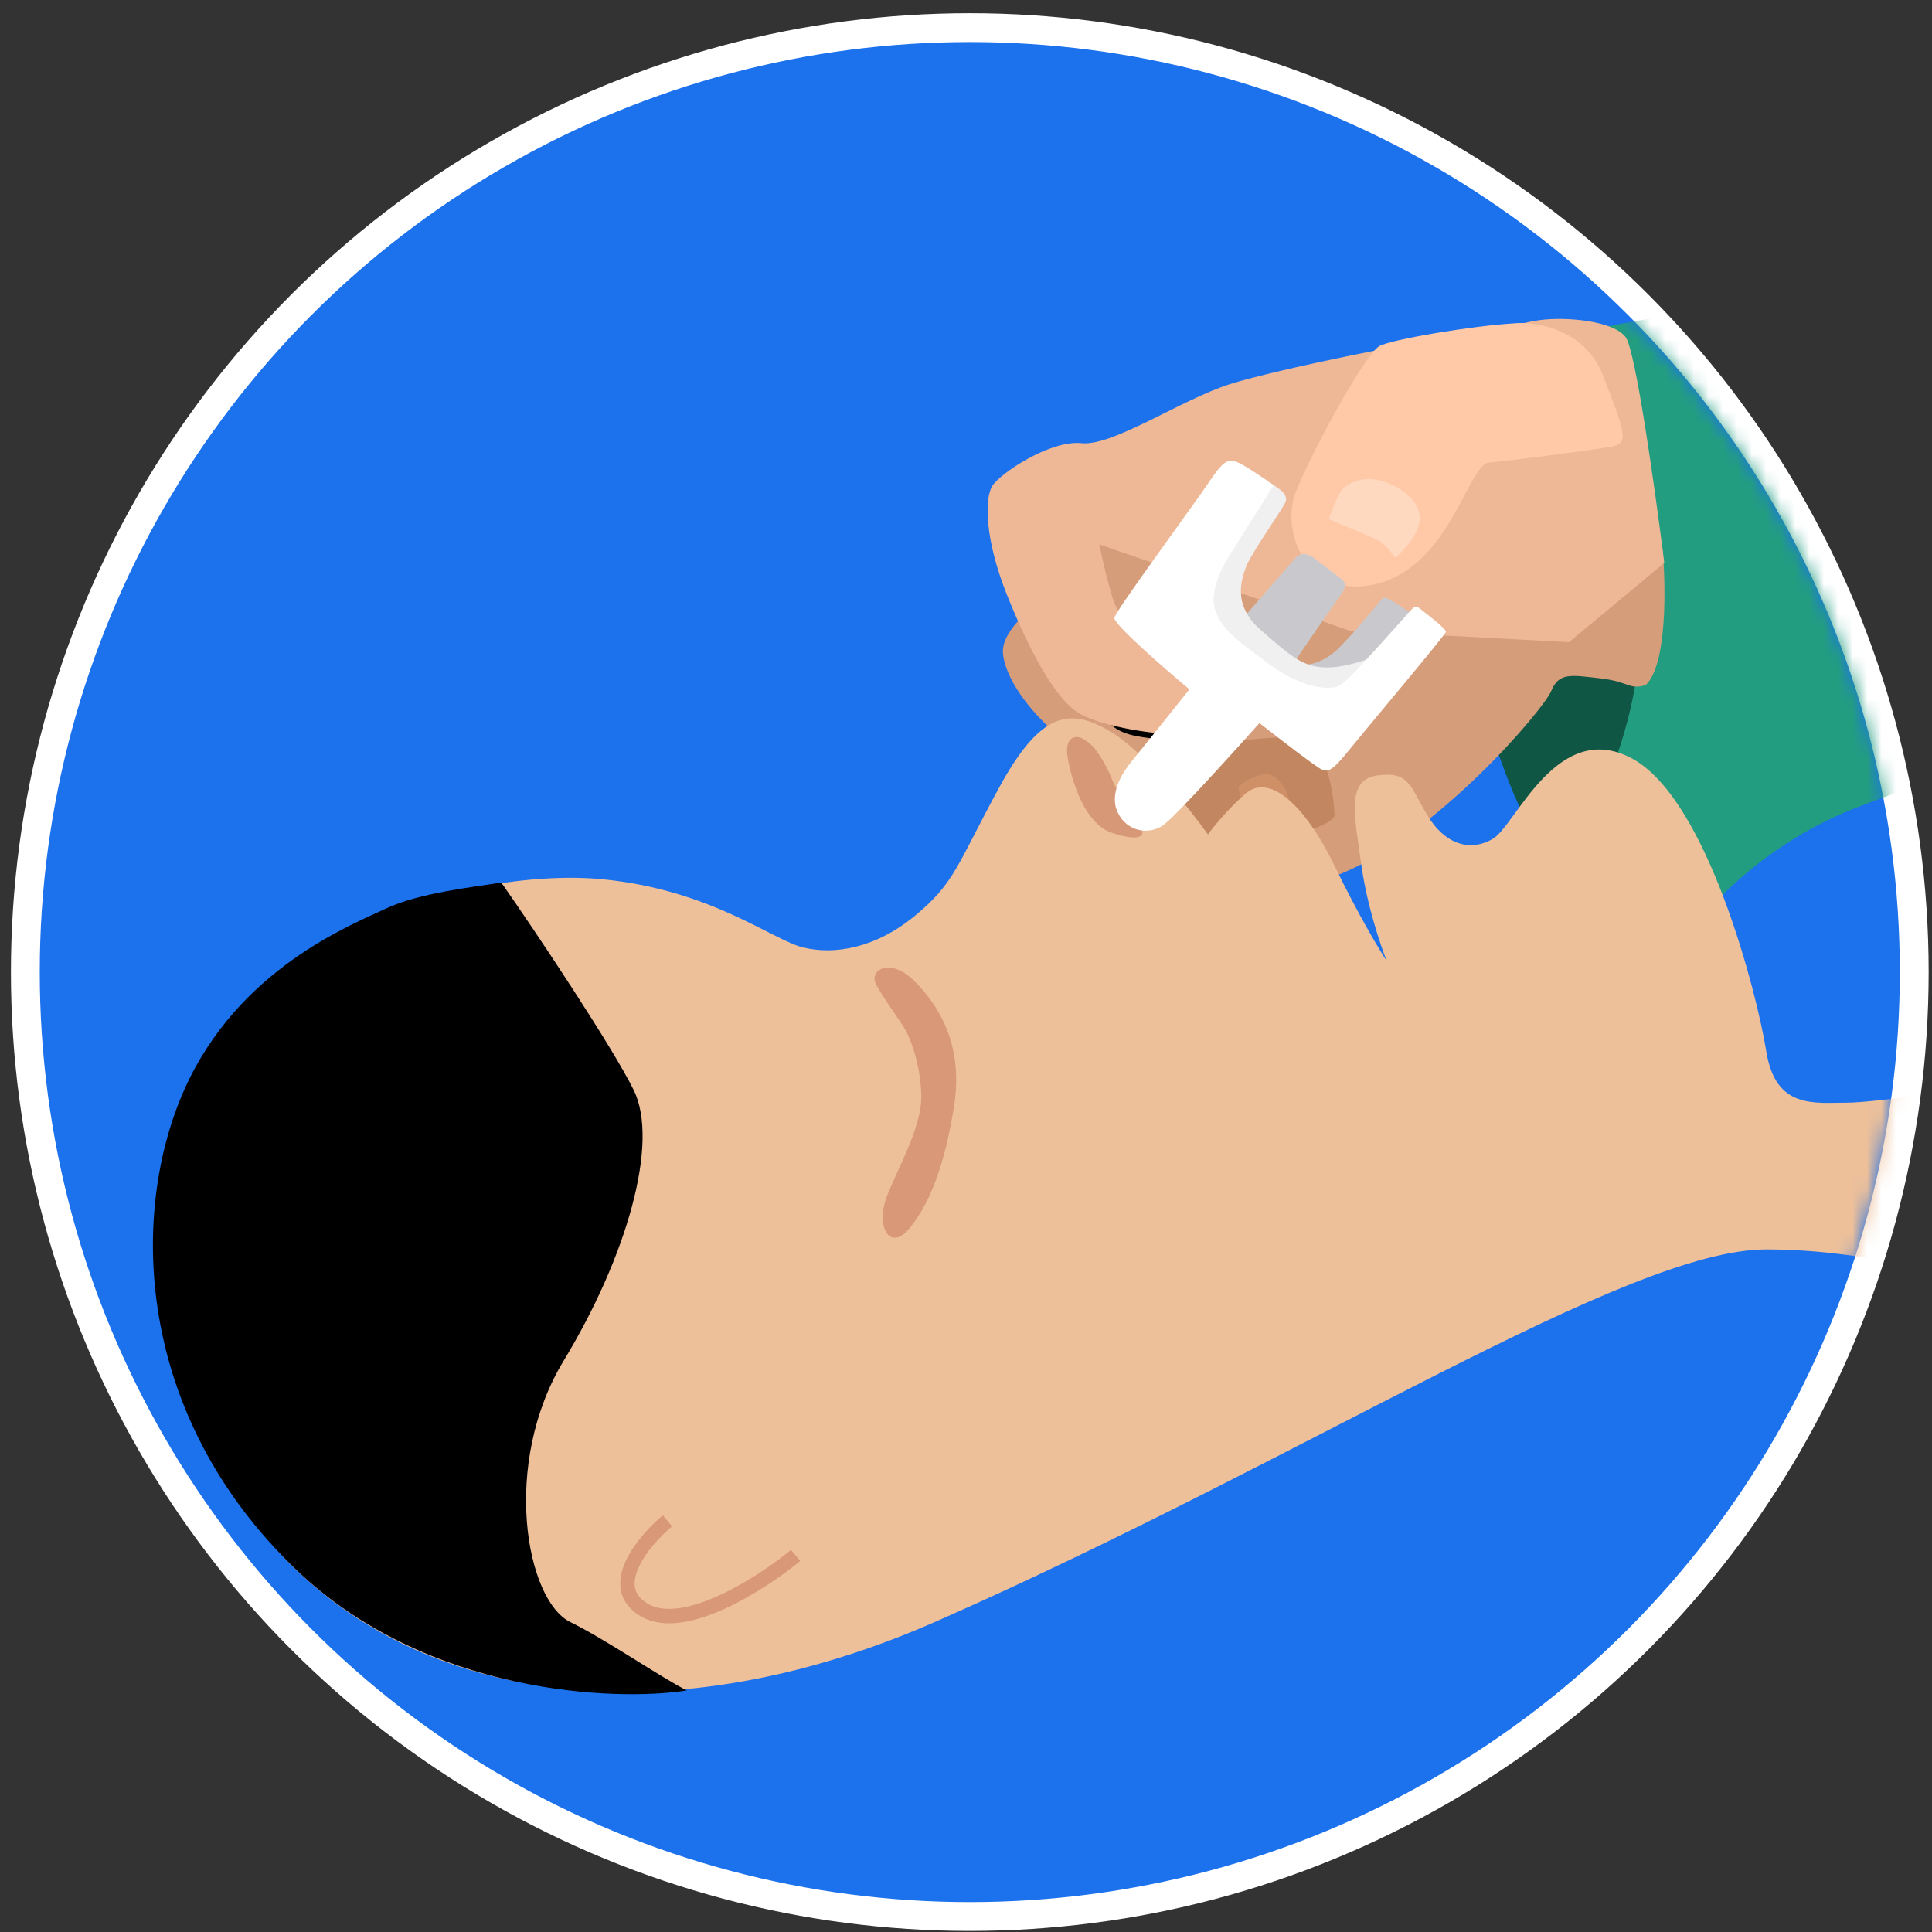 <?xml version="1.0" encoding="UTF-8"?>
<svg xmlns="http://www.w3.org/2000/svg" width="134" height="134" viewBox="0 0 134 134" fill="none">
  <rect x="0" y="0" width="134" height="134" fill="#333333" stroke="none"/>
  <circle cx="67.263" cy="67.421" r="65.505" fill="#1C71ED" stroke="white" stroke-width="2"></circle>
  <mask id="mask0_1123_4059" style="mask-type:alpha" maskUnits="userSpaceOnUse" x="2" y="2" width="130" height="130">
    <circle cx="67.258" cy="67.414" r="64.5" fill="#D9D9D9"></circle>
  </mask>
  <g mask="url(#mask0_1123_4059)">
    <path d="M107.708 59.16C105.385 57.303 104.563 53.703 102.736 49.158L103.848 43.835L105.895 46.76L112.797 45.122L115.488 47.637L113.791 56.996L107.708 59.16Z" fill="#0F5645"></path>
    <path d="M128.94 55.946C122.856 58.239 118.723 62.555 117.417 64.427L112.035 59.28C111.431 58.792 110.585 56.8 112.035 52.729C113.849 47.64 113.849 44.013 113.907 40.445C113.966 36.877 114.901 37.111 114.375 32.315C113.954 28.478 112.25 24.282 111.45 22.663C112.464 22.43 115.533 21.845 119.698 21.377C123.862 20.909 126.58 19.583 127.419 18.979H140.521V51.617C139.195 52.105 135.023 53.653 128.94 55.946Z" fill="#239D80"></path>
    <path d="M114.142 47.516C115.64 46.112 115.546 40.614 115.312 38.04C114.922 38.255 113.405 39.035 110.457 40.439C106.772 42.194 105.427 42.077 102.619 41.667C99.812 41.258 92.149 38.216 88.874 36.812C85.598 35.408 77 37.105 76.298 37.514C75.596 37.923 75.479 38.918 75.42 39.327C75.362 39.737 69.22 42.778 69.571 45.41C69.852 47.516 71.989 49.797 73.022 50.675C77.292 54.906 87.201 62.841 92.676 60.735C99.519 58.103 107.065 49.212 107.591 47.926C108.118 46.639 108.936 46.814 110.984 47.048C113.031 47.282 112.972 47.867 114.142 47.516Z" fill="#D69D7A"></path>
    <path d="M79.808 49.045C79.855 49.654 80.764 50.469 81.212 50.8C80.861 50.8 79.914 50.753 78.931 50.566C77.703 50.332 77.293 49.864 77.001 49.396C76.708 48.928 76.884 47.934 77.644 47.349C78.405 46.764 79.575 47.173 79.75 47.291C79.925 47.407 79.75 48.285 79.808 49.045Z" stroke="black"></path>
    <path d="M77.353 41.967C77.025 41.266 76.475 38.867 76.241 37.756L93.555 43.722L108.822 44.541L115.431 39.043C114.827 34.188 113.443 24.256 112.741 23.367C111.863 22.256 108.705 21.963 106.833 22.197C104.961 22.431 103.089 23.367 101.335 23.367C99.58 23.367 88.642 25.59 85.308 26.642C81.974 27.695 77.177 30.971 75.013 30.737C72.849 30.503 69.339 32.843 68.813 33.72C68.287 34.597 68.287 37.405 69.866 41.324C71.445 45.243 73.141 48.343 74.721 49.396C76.3 50.449 80.921 51.092 81.915 50.858C82.91 50.624 83.728 47.817 83.436 47.115C83.144 46.413 81.33 45.126 79.868 44.249C78.406 43.371 77.762 42.845 77.353 41.967Z" fill="#EEB896"></path>
    <path d="M111.161 25.999C109.945 22.864 106.54 22.256 104.961 22.432C102.212 22.588 96.456 23.543 95.661 24.011C94.666 24.596 90.981 31.322 89.87 34.13C88.759 36.937 90.748 41.792 95.661 40.447C100.574 39.102 101.861 32.2 103.265 32.083C104.669 31.965 110.576 31.205 111.805 30.971C113.033 30.737 112.682 29.918 111.161 25.999Z" fill="#FFC9A7"></path>
    <path d="M90.572 51.386C89.168 50.73 83.669 51.658 81.096 52.204L79.984 54.661L82.032 58.58C84.586 58.288 89.835 57.691 90.396 57.644C91.098 57.586 92.56 56.942 92.56 56.533C92.56 56.123 92.326 52.204 90.572 51.386Z" fill="#C28660"></path>
    <path d="M85.891 54.6C85.891 54.741 86.047 55.283 86.125 55.536L88.523 56.413C88.815 56.277 89.4 55.91 89.4 55.536C89.4 55.068 88.932 54.191 88.23 53.781C87.528 53.372 85.891 54.425 85.891 54.6Z" fill="#CF9068"></path>
    <path d="M95.779 37.579C95.498 37.392 93.244 36.448 92.152 36C92.347 35.454 92.808 34.28 93.088 33.953C93.439 33.543 94.433 33.017 95.662 33.309C96.89 33.602 98.469 34.596 98.469 35.941C98.469 37.018 97.339 38.223 96.773 38.691C96.559 38.398 96.06 37.766 95.779 37.579Z" fill="#FED8BF"></path>
    <path d="M128.12 76.479C129.945 76.479 136.719 75.504 139.877 75.016V90.225C137.323 89.035 130.273 86.657 122.505 86.657C112.795 86.657 90.802 101.046 64.948 112.452C39.095 123.858 14.796 114.998 11.369 89.581C8.153 65.716 31.9 60.042 41.727 60.978C49.307 61.7 53.542 65.19 55.707 65.716C57.871 66.243 60.737 65.775 63.486 63.494C66.235 61.212 66.352 60.042 69.277 54.661C72.201 49.28 74.249 49.046 77.115 50.801C79.408 52.204 82.516 56.104 83.783 57.878C84.095 57.43 85.046 56.24 86.357 55.071C87.994 53.608 90.451 55.714 92.557 60.042C94.241 63.505 95.676 65.892 96.183 66.652C95.754 65.58 94.803 62.756 94.429 60.042C93.961 56.65 93.317 54.076 95.54 53.784C97.763 53.491 97.763 54.486 98.991 56.533C100.219 58.58 101.974 59.106 103.553 58.171C105.133 57.235 107.999 49.806 113.205 52.614C118.41 55.422 121.862 68.875 122.505 72.911C123.148 76.947 125.839 76.479 128.12 76.479Z" fill="#EDC09A"></path>
    <path d="M74.072 52.673C73.791 51.175 74.501 51.035 74.891 51.152C75.066 51.172 75.534 51.503 75.768 51.737C76.061 52.029 76.763 53.082 77.114 54.018C77.465 54.954 78.459 56.358 79.044 57.235C79.629 58.113 78.868 58.347 77.114 57.762C75.359 57.177 74.423 54.545 74.072 52.673Z" fill="#D79878"></path>
    <path d="M92.732 45.066C91.749 46.002 90.646 46.158 90.217 46.119L90.334 48.166L93.434 48.576L96.3 46.412C97.099 45.281 98.523 42.914 97.821 42.493C96.943 41.966 96.124 41.264 95.891 41.498C95.657 41.732 93.96 43.897 92.732 45.066Z" fill="#C9C9CD"></path>
    <path d="M89.925 38.63C89.738 38.817 87.43 41.476 86.299 42.783L89.633 46.117C90.491 44.849 92.277 42.256 92.791 41.554C93.435 40.677 93.391 40.443 93.025 40.15C92.733 39.916 91.446 38.922 91.037 38.63C90.627 38.337 90.159 38.396 89.925 38.63Z" fill="#C9C9CD"></path>
    <path d="M89.106 34.304C88.966 34.023 88.346 33.641 88.053 33.485L85.48 33.836L81.561 41.265L86.415 47.582L91.797 49.454L96.067 45.242C95.306 45.593 93.446 46.295 92.089 46.295C90.393 46.295 89.632 45.593 87.468 43.721C85.304 41.85 86.24 39.919 86.415 39.335C86.591 38.75 88.404 36.059 88.814 35.416C89.223 34.772 89.281 34.655 89.106 34.304Z" fill="#F0F0F0"></path>
    <path d="M85.714 32.02C86.182 32.16 87.663 33.17 88.346 33.658C87.566 34.886 85.854 37.589 85.246 38.571C84.485 39.8 83.784 41.437 84.427 42.666C85.07 43.894 85.597 44.245 87.936 46C90.276 47.755 92.265 47.93 92.967 47.521C93.669 47.111 97.471 42.724 97.705 42.49C97.939 42.256 98.114 41.905 98.465 42.198C98.816 42.49 100.337 43.602 100.278 43.836C100.22 44.069 94.605 50.738 93.376 52.258C92.148 53.779 91.972 53.428 91.68 53.37C91.446 53.323 88.697 51.206 87.352 50.153C85.46 52.278 81.479 56.669 80.683 57.23C79.689 57.932 78.168 57.698 77.525 56.353C76.881 55.008 77.934 53.487 78.461 52.843C78.882 52.329 81.327 49.275 82.497 47.813C80.722 46.331 77.197 43.262 77.291 42.841C77.408 42.315 82.91 34.851 83.784 33.541C84.836 31.962 85.129 31.845 85.714 32.02Z" fill="white"></path>
    <path d="M46.292 105.482C44.615 106.886 41.952 110.092 44.712 111.683C47.473 113.274 52.843 109.811 55.183 107.881" stroke="#D99878"></path>
    <path d="M43.95 75.599C42.5 72.651 37.224 64.719 34.767 61.21C32.934 61.522 29.093 61.912 26.754 63.023C24.395 64.144 16.517 67.176 12.774 75.599C9.03 84.022 9.264 98.06 20.553 108.881C29.585 117.538 42.742 118.026 47.635 117.246C45.725 116.271 42.044 113.724 39.563 112.508C36.463 110.987 34.767 101.511 39.096 94.375C43.424 87.239 45.764 79.284 43.95 75.599Z" fill="black"></path>
    <path d="M60.741 68.227C61.115 68.976 62.164 70.45 62.671 71.21C63.373 72.38 63.853 74.264 63.899 75.948C63.958 78.054 62.437 80.686 61.56 82.85C60.682 85.015 61.677 86.886 63.081 85.19C64.484 83.494 65.537 80.803 66.181 76.65C66.824 72.497 65.128 69.748 63.431 68.052C61.735 66.356 60.273 67.291 60.741 68.227Z" fill="#D99878"></path>
  </g>
</svg>
